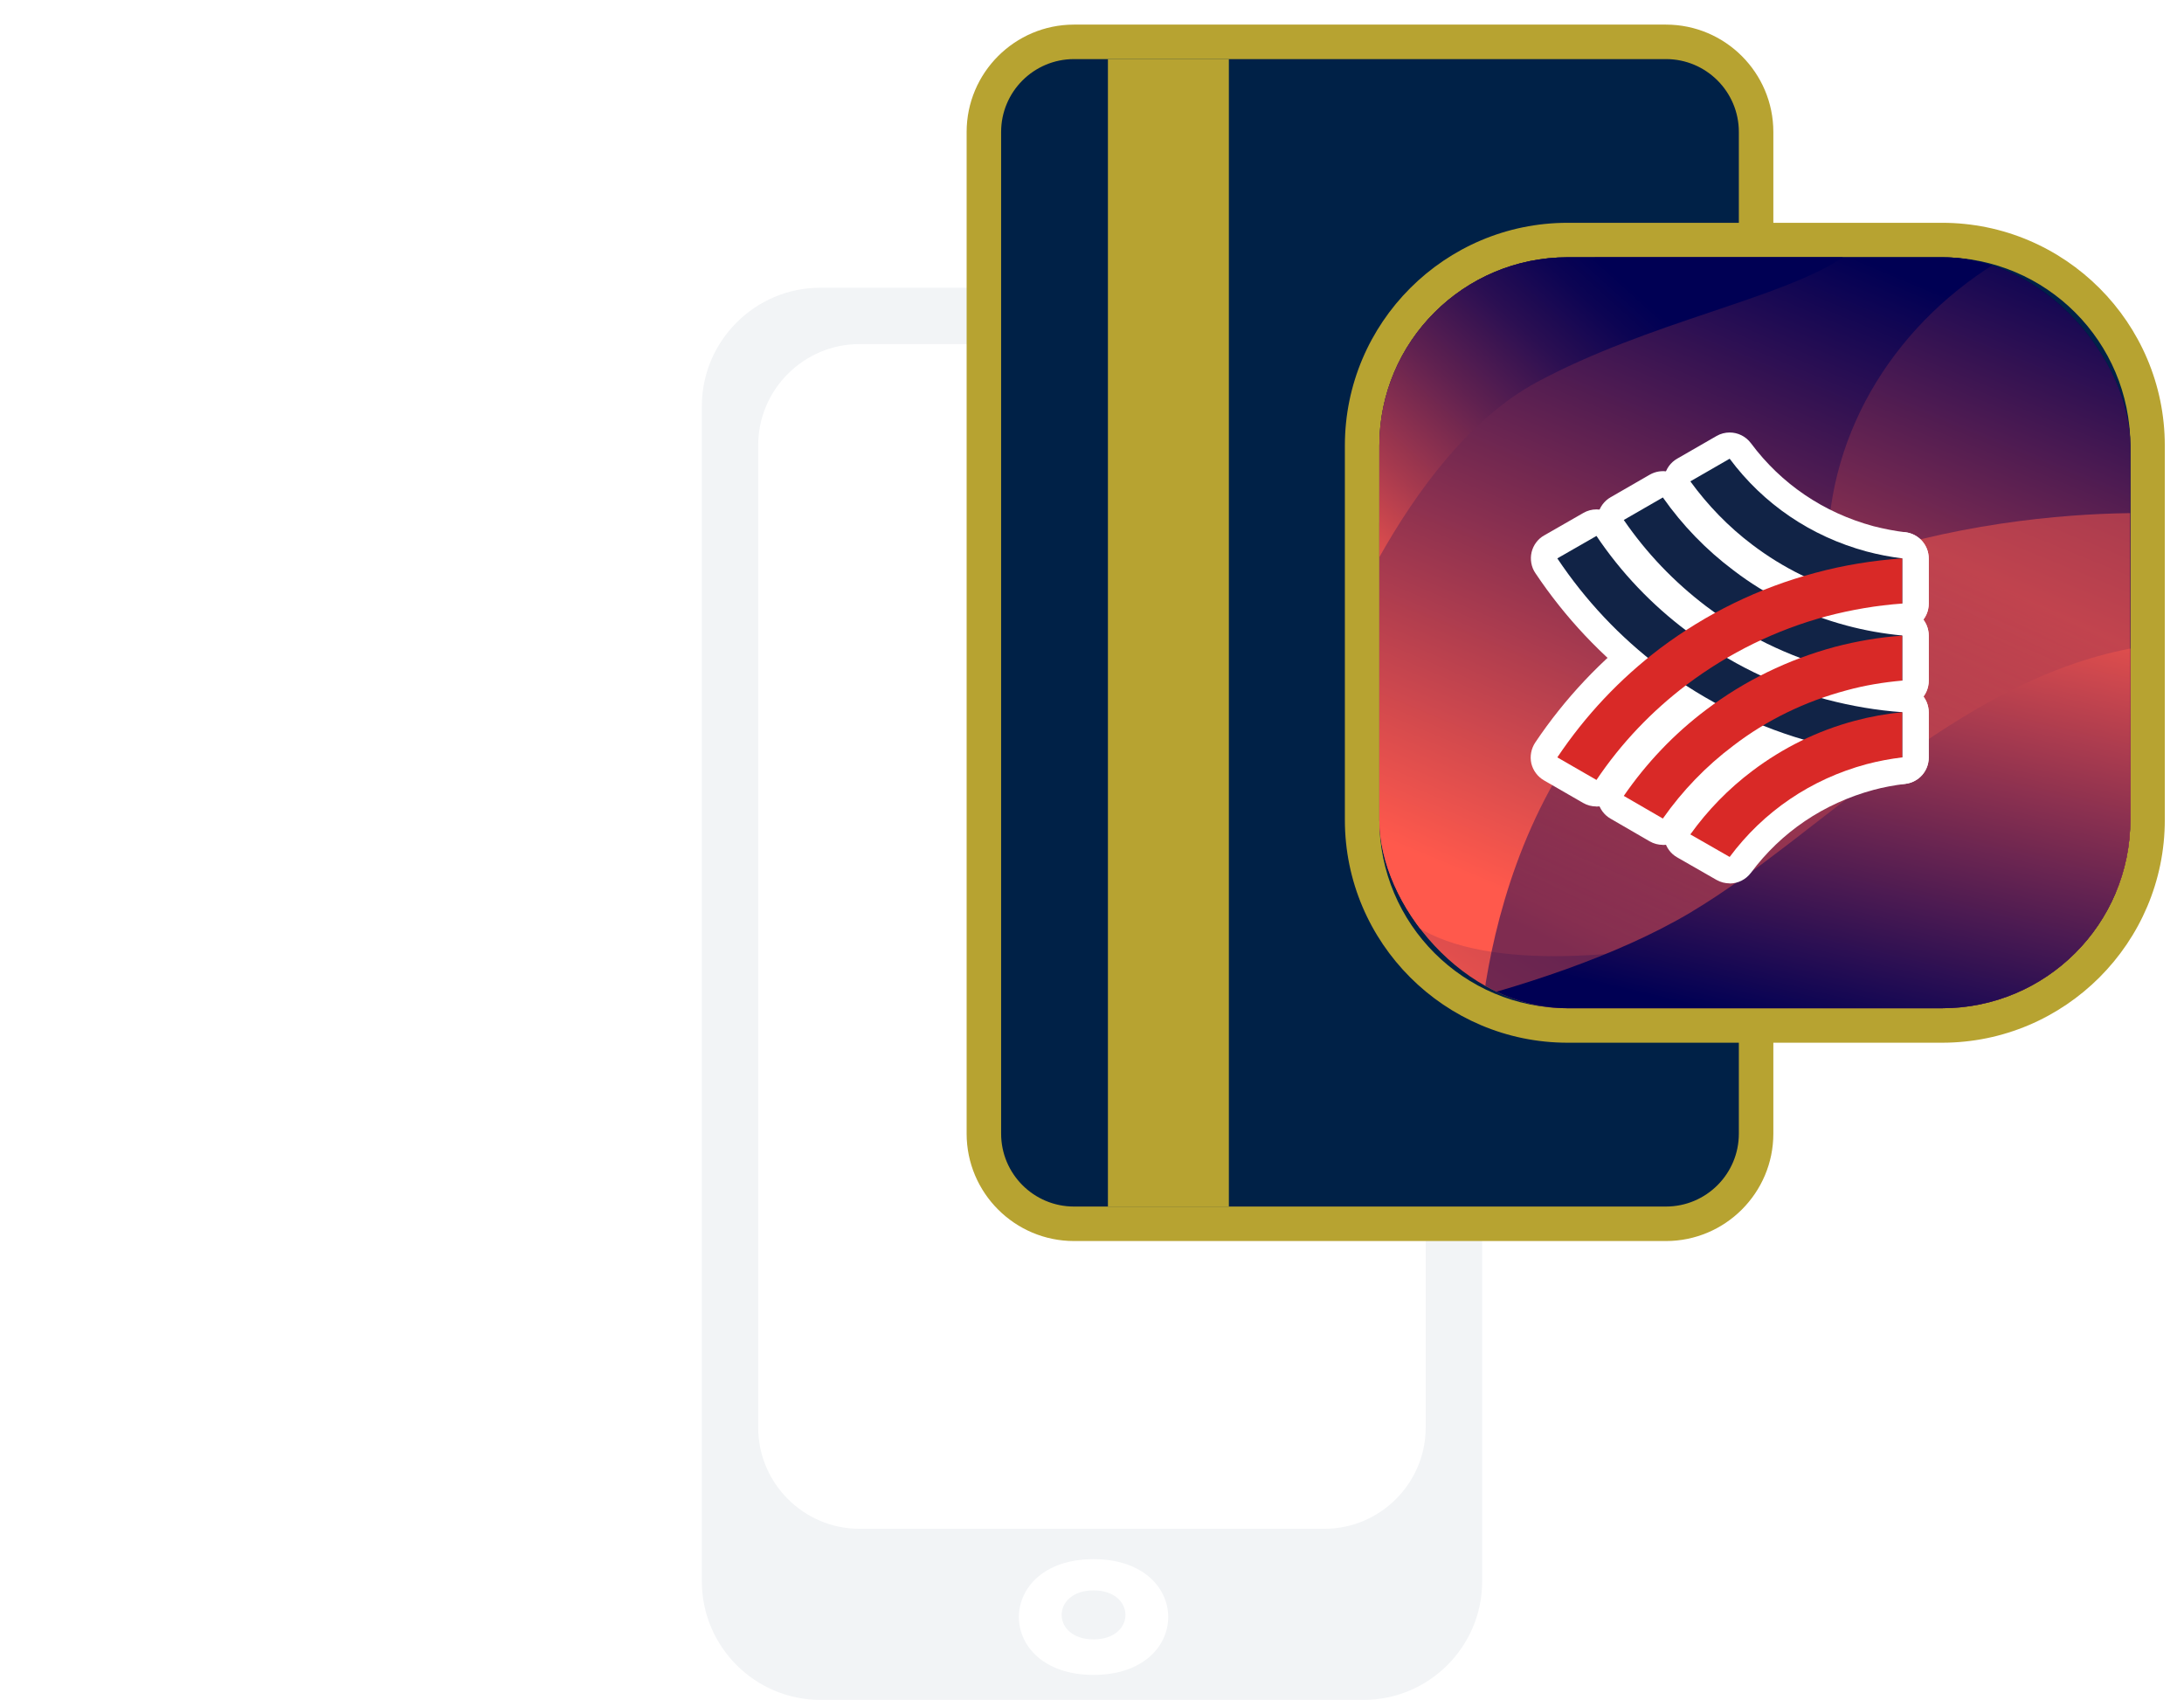 <?xml version="1.0" encoding="UTF-8"?>
<svg id="Layer_2" data-name="Layer 2" xmlns="http://www.w3.org/2000/svg" xmlns:xlink="http://www.w3.org/1999/xlink" viewBox="0 0 189.97 147.85">
  <defs>
    <style>
      .cls-1 {
        clip-path: url(#clippath);
      }

      .cls-2 {
        fill: none;
      }

      .cls-2, .cls-3, .cls-4, .cls-5, .cls-6, .cls-7, .cls-8, .cls-9, .cls-10, .cls-11, .cls-12, .cls-13, .cls-14 {
        stroke-width: 0px;
      }

      .cls-3 {
        fill: url(#linear-gradient);
      }

      .cls-15 {
        clip-path: url(#clippath-1);
      }

      .cls-16 {
        clip-path: url(#clippath-4);
      }

      .cls-17 {
        clip-path: url(#clippath-3);
      }

      .cls-18 {
        clip-path: url(#clippath-2);
      }

      .cls-19 {
        clip-path: url(#clippath-7);
      }

      .cls-20 {
        clip-path: url(#clippath-8);
      }

      .cls-21 {
        clip-path: url(#clippath-6);
      }

      .cls-22 {
        clip-path: url(#clippath-5);
      }

      .cls-23 {
        filter: url(#drop-shadow-1);
      }

      .cls-24 {
        opacity: .5;
      }

      .cls-4 {
        fill: url(#linear-gradient-4);
      }

      .cls-5 {
        fill: url(#linear-gradient-2);
      }

      .cls-6 {
        fill: url(#linear-gradient-3);
      }

      .cls-7 {
        fill: url(#linear-gradient-5);
      }

      .cls-8 {
        fill: url(#linear-gradient-6);
      }

      .cls-9 {
        fill: #f2f4f6;
      }

      .cls-10 {
        fill: #112346;
      }

      .cls-11 {
        fill: #d92927;
      }

      .cls-12 {
        fill: #b7a331;
      }

      .cls-13 {
        fill: #fff;
      }

      .cls-14 {
        fill: #002147;
      }
    </style>
    <clipPath id="clippath">
      <rect class="cls-2" x="119.98" y="22.38" width="65.32" height="65.32" rx="16.38" ry="16.38"/>
    </clipPath>
    <clipPath id="clippath-1">
      <rect class="cls-2" x="119.98" y="22.38" width="65.32" height="65.32"/>
    </clipPath>
    <linearGradient id="linear-gradient" x1="-1581.6" y1="197.55" x2="-1580.82" y2="197.55" gradientTransform="translate(-166165.36 -20722.44) rotate(180) scale(105.18 -105.18)" gradientUnits="userSpaceOnUse">
      <stop offset="0" stop-color="#000054"/>
      <stop offset="0" stop-color="#000054"/>
      <stop offset="1" stop-color="#ff594c"/>
    </linearGradient>
    <clipPath id="clippath-2">
      <path class="cls-2" d="M138.78,22.38c-2.53,1.22-5.23,2.97-7.47,5.46-3.43,3.81-8.45,8.93-11.33,17.64v31.68c6.68,12.96,43.93,1.34,49.13-1.37,5.5-2.87,4.13-9.17,0-11.93-4.13-2.75-7.95-11.45-5.37-19.2,3.42-10.26,12.18-15.74,21.56-20v-2.27h-46.52Z"/>
    </clipPath>
    <linearGradient id="linear-gradient-2" x1="-1579.66" y1="203.3" x2="-1578.88" y2="203.3" gradientTransform="translate(-126407.35 -16236.92) rotate(-180) scale(80.14 -80.14)" xlink:href="#linear-gradient"/>
    <clipPath id="clippath-3">
      <path class="cls-2" d="M174.43,22.38c-9.3,5.42-15.46,14.92-15.46,25.73,0,14.62,11.27,26.84,26.33,29.82V22.38h-10.87Z"/>
    </clipPath>
    <linearGradient id="linear-gradient-3" x1="-1579.7" y1="204.36" x2="-1578.92" y2="204.36" gradientTransform="translate(-118245.06 -15272.34) rotate(180) scale(74.98 -74.98)" xlink:href="#linear-gradient"/>
    <clipPath id="clippath-4">
      <rect class="cls-2" x="119.98" y="22.38" width="65.32" height="65.32"/>
    </clipPath>
    <clipPath id="clippath-5">
      <rect class="cls-2" x="128.52" y="44.63" width="62.49" height="49.51"/>
    </clipPath>
    <clipPath id="clippath-6">
      <path class="cls-2" d="M128.52,93.22s-.31-26.87,19.75-38.8c20.07-11.93,42.74-9.61,42.74-9.61v49.32l-62.49-.92Z"/>
    </clipPath>
    <linearGradient id="linear-gradient-4" x1="-1569.45" y1="153.57" x2="-1568.67" y2="153.57" gradientTransform="translate(89988.05 8860.82) scale(57.25 -57.25)" xlink:href="#linear-gradient"/>
    <clipPath id="clippath-7">
      <path class="cls-2" d="M147.1,79.34c-6.53,3.89-15.2,6.61-22.24,8.36h60.45v-31.29c-15.39,2.97-26.88,16.17-38.2,22.92"/>
    </clipPath>
    <linearGradient id="linear-gradient-5" x1="-1576.09" y1="152.82" x2="-1575.31" y2="152.82" gradientTransform="translate(90873.4 8869.91) scale(57.57 -57.57)" xlink:href="#linear-gradient"/>
    <clipPath id="clippath-8">
      <path class="cls-2" d="M119.98,22.38v26.08c3.18-5.66,7.81-12.05,13.7-15.22,9.76-5.25,21.36-7.28,26.64-10.87h-40.34Z"/>
    </clipPath>
    <linearGradient id="linear-gradient-6" x1="-1594.07" y1="215.64" x2="-1593.29" y2="215.64" gradientTransform="translate(-72270.11 -9762.01) rotate(180) scale(45.43 -45.43)" gradientUnits="userSpaceOnUse">
      <stop offset="0" stop-color="#000054"/>
      <stop offset=".09" stop-color="#0c0453"/>
      <stop offset=".25" stop-color="#2b0f52"/>
      <stop offset=".46" stop-color="#5f2150"/>
      <stop offset=".72" stop-color="#a73a4e"/>
      <stop offset="1" stop-color="#ff594c"/>
    </linearGradient>
    <filter id="drop-shadow-1" filterUnits="userSpaceOnUse">
      <feOffset dx="-2.18" dy="2.18"/>
      <feGaussianBlur result="blur" stdDeviation="1.09"/>
      <feFlood flood-color="#000" flood-opacity=".75"/>
      <feComposite in2="blur" operator="in"/>
      <feComposite in="SourceGraphic"/>
    </filter>
  </defs>
  <g id="Visual">
    <g>
      <rect class="cls-2" width="189.97" height="147.85"/>
      <path class="cls-9" d="M95.12,138.34c-3.7,0-3.7,4.26,0,4.26s3.7-4.26,0-4.26ZM118.63,25.03h-47.29c-5.66,0-10.29,4.63-10.29,10.29h0v102.25c0,5.66,4.63,10.29,10.29,10.29h47.29c5.66,0,10.29-4.63,10.29-10.29h0V35.32c0-5.66-4.63-10.29-10.29-10.29ZM95.12,145.69c-8.66,0-8.66-10.07,0-10.07s8.66,10.07,0,10.07ZM124.01,124.2c-.01,4.83-3.97,8.78-8.8,8.78h-40.46c-4.84,0-8.8-3.96-8.8-8.8V38.71c.01-4.83,3.97-8.78,8.8-8.78h40.46c4.84,0,8.8,3.96,8.8,8.8v85.46Z"/>
      <g>
        <g>
          <g>
            <path class="cls-14" d="M93.42,3.64h51.49c4.33,0,7.84,3.51,7.84,7.84v87.13c0,4.33-3.51,7.84-7.84,7.84h-51.49c-4.33,0-7.84-3.51-7.84-7.84V11.48c0-4.33,3.51-7.84,7.84-7.84Z"/>
            <path class="cls-12" d="M144.91,5.14c3.5,0,6.34,2.84,6.34,6.34v87.13c0,3.5-2.84,6.34-6.34,6.34h-51.49c-3.5,0-6.34-2.84-6.34-6.34V11.48c0-3.5,2.84-6.34,6.34-6.34h51.49M144.91,2.14h-51.49c-5.15,0-9.34,4.19-9.34,9.34v87.13c0,5.15,4.19,9.34,9.34,9.34h51.49c5.15,0,9.34-4.19,9.34-9.34V11.48c0-5.15-4.19-9.34-9.34-9.34h0Z"/>
          </g>
          <rect class="cls-12" x="96.37" y="5.14" width="10.52" height="99.81"/>
        </g>
        <g>
          <g>
            <path class="cls-14" d="M136.36,20.88h32.56c9.87,0,17.88,8.01,17.88,17.88v32.56c0,9.87-8.01,17.88-17.88,17.88h-32.56c-9.87,0-17.88-8.01-17.88-17.88v-32.56c0-9.87,8.01-17.88,17.88-17.88Z"/>
            <path class="cls-12" d="M168.92,22.38c9.05,0,16.38,7.34,16.38,16.38v32.56c0,9.05-7.33,16.38-16.38,16.38h-32.56c-9.05,0-16.38-7.34-16.38-16.38v-32.56c0-9.05,7.33-16.38,16.38-16.38h32.56M168.92,19.38h-32.56c-10.69,0-19.38,8.7-19.38,19.38v32.56c0,10.69,8.7,19.38,19.38,19.38h32.56c10.69,0,19.38-8.7,19.38-19.38v-32.56c0-10.69-8.7-19.38-19.38-19.38h0Z"/>
          </g>
          <g class="cls-1">
            <g>
              <g>
                <g class="cls-15">
                  <rect class="cls-3" x="107.45" y="9.85" width="90.39" height="90.39" transform="translate(23.21 152.91) rotate(-56.92)"/>
                </g>
                <g class="cls-18">
                  <rect class="cls-5" x="108.7" y="12.95" width="87.87" height="86.6" transform="translate(41.21 174.77) rotate(-67)"/>
                </g>
                <g class="cls-17">
                  <rect class="cls-6" x="141.43" y="27.35" width="61.4" height="45.62" transform="translate(59.81 189.91) rotate(-67.46)"/>
                </g>
                <g class="cls-16">
                  <g class="cls-24">
                    <g class="cls-22">
                      <g class="cls-21">
                        <rect class="cls-4" x="122.63" y="28.77" width="73.96" height="79.09" transform="translate(28.18 181.76) rotate(-63.97)"/>
                      </g>
                    </g>
                  </g>
                </g>
                <g class="cls-19">
                  <rect class="cls-7" x="132.95" y="39.07" width="44.26" height="65.99" transform="translate(49.51 206.59) rotate(-76.8)"/>
                </g>
                <g class="cls-20">
                  <rect class="cls-8" x="116.96" y="11.71" width="46.38" height="47.43" transform="translate(20.03 115.85) rotate(-47.99)"/>
                </g>
              </g>
              <g class="cls-23">
                <path class="cls-13" d="M167.64,52.62c-.08,0-.16,0-.25-.01-1.53-.16-2.99-.43-4.46-.81-3.53-.94-6.79-2.53-9.71-4.74-2.24-1.69-4.21-3.71-5.87-6-.38-.53-.52-1.19-.39-1.83.14-.64.54-1.19,1.1-1.51l3.42-1.97c.36-.21.76-.31,1.15-.31.71,0,1.4.33,1.85.93,2.64,3.55,6.33,6.05,10.66,7.22.95.24,1.87.42,2.79.53,1.15.14,2.02,1.12,2.02,2.29v3.92c0,.65-.28,1.28-.77,1.71-.42.38-.97.59-1.54.59"/>
                <path class="cls-13" d="M167.64,59.32c-.06,0-.12,0-.18,0-2.13-.17-4.18-.51-6.26-1.05-4.44-1.22-8.46-3.2-12-5.87-2.97-2.25-5.55-4.95-7.67-8.03-.36-.53-.49-1.19-.35-1.81.14-.63.54-1.17,1.1-1.49l3.4-1.96c1.03-.59,2.34-.31,3.03.67,1.58,2.24,3.48,4.2,5.64,5.82,2.67,2.04,5.71,3.53,9.05,4.43,1.42.38,2.93.65,4.47.8,1.18.11,2.08,1.11,2.08,2.29v3.92c0,.64-.27,1.26-.74,1.69-.43.39-.99.61-1.56.61"/>
                <path class="cls-13" d="M167.5,66c-2.67-.17-5.38-.62-8.03-1.34-5.16-1.36-9.97-3.71-14.29-6.96-3.68-2.78-6.86-6.16-9.45-10.03-.36-.53-.47-1.19-.33-1.81.15-.62.54-1.16,1.1-1.47l3.4-1.95c.36-.21.75-.31,1.14-.31.75,0,1.47.36,1.91,1.02,1.98,2.96,4.46,5.56,7.36,7.75,3.41,2.58,7.22,4.45,11.35,5.55,2.07.54,4.09.88,6.14,1.03,1.21.09,2.14,1.09,2.14,2.3v3.93c0,.64-.26,1.24-.73,1.68-.43.4-.99.63-1.58.63-.05,0-.1,0-.14,0"/>
                <path class="cls-13" d="M141.03,67.97c-.39,0-.79-.1-1.15-.31l-3.4-1.96c-.55-.32-.95-.85-1.1-1.47-.14-.62-.02-1.27.33-1.81,2.59-3.86,5.77-7.23,9.45-10.02,4.31-3.25,9.12-5.59,14.31-6.97,2.57-.69,5.27-1.14,8.01-1.33.05,0,.11,0,.16,0,.58,0,1.14.22,1.57.62.47.44.73,1.04.73,1.68v3.93c0,1.21-.93,2.21-2.14,2.3-2.06.15-4.07.48-6.16,1.03-4.09,1.1-7.91,2.96-11.34,5.54-2.9,2.19-5.38,4.8-7.36,7.76-.44.66-1.17,1.02-1.92,1.02"/>
                <path class="cls-13" d="M146.82,71.31c-.39,0-.79-.1-1.15-.31l-3.4-1.97c-.56-.32-.95-.86-1.1-1.49-.14-.63-.01-1.29.35-1.81,2.15-3.11,4.73-5.81,7.67-8.02,3.56-2.7,7.59-4.67,11.98-5.85,2.13-.56,4.19-.9,6.3-1.06.65-.05,1.27.17,1.74.61.47.44.73,1.05.73,1.69v3.92c0,1.19-.91,2.19-2.1,2.29-1.61.15-3.06.4-4.45.78-3.34.9-6.39,2.38-9.05,4.42-2.17,1.63-4.07,3.59-5.65,5.83-.45.63-1.16.98-1.88.98"/>
                <path class="cls-13" d="M152.63,74.66c-.39,0-.78-.1-1.14-.3l-3.42-1.96c-.57-.32-.97-.87-1.11-1.51-.14-.64,0-1.3.38-1.83,1.63-2.28,3.61-4.31,5.88-6.02,2.93-2.21,6.19-3.8,9.69-4.73,1.5-.4,2.97-.67,4.5-.82.08,0,.15-.01.23-.01.57,0,1.12.21,1.55.6.48.44.76,1.06.76,1.71v3.93c0,1.16-.86,2.14-2.02,2.28-1.03.13-1.94.3-2.79.53-4.33,1.17-8.02,3.66-10.66,7.21-.45.6-1.14.93-1.85.93"/>
                <path class="cls-10" d="M167.64,46.39c-1.05-.13-2.08-.33-3.1-.6-4.84-1.31-8.97-4.12-11.91-8.07l-3.42,1.97c1.52,2.09,3.33,3.96,5.4,5.52,2.67,2.02,5.64,3.49,8.89,4.35,1.38.35,2.74.6,4.14.75v-3.92Z"/>
                <path class="cls-10" d="M167.64,57.02v-3.92c-1.64-.16-3.25-.44-4.85-.87-3.59-.96-6.92-2.57-9.84-4.81-2.37-1.78-4.42-3.9-6.13-6.33l-3.4,1.96c1.98,2.88,4.37,5.38,7.16,7.5,3.35,2.53,7.13,4.36,11.19,5.48,1.95.51,3.89.83,5.87.99"/>
                <path class="cls-10" d="M141.04,44.43c2.15,3.2,4.81,5.99,7.89,8.3,3.65,2.76,7.72,4.75,12.14,5.94,2.18.57,4.35.94,6.57,1.1v3.93c-2.56-.16-5.09-.59-7.57-1.26-4.91-1.3-9.45-3.53-13.51-6.58-3.5-2.65-6.48-5.82-8.92-9.47l3.4-1.95Z"/>
                <path class="cls-11" d="M141.04,65.67c2.15-3.2,4.81-5.99,7.89-8.32,3.65-2.74,7.72-4.74,12.14-5.93,2.18-.57,4.35-.94,6.57-1.1v-3.93c-2.56.18-5.09.59-7.57,1.26-4.91,1.31-9.45,3.53-13.51,6.58-3.5,2.66-6.48,5.83-8.92,9.47l3.4,1.96Z"/>
                <path class="cls-11" d="M167.64,53.1v3.92c-1.64.15-3.25.41-4.85.85-3.59.96-6.92,2.57-9.84,4.81-2.37,1.78-4.42,3.91-6.13,6.34l-3.4-1.97c1.98-2.87,4.37-5.39,7.16-7.49,3.35-2.54,7.13-4.37,11.19-5.47,1.95-.51,3.89-.84,5.87-.98"/>
                <path class="cls-11" d="M167.64,63.7c-1.05.13-2.08.32-3.1.59-4.84,1.3-8.97,4.12-11.91,8.07l-3.42-1.96c1.52-2.12,3.33-3.97,5.4-5.53,2.67-2.01,5.64-3.48,8.89-4.35,1.38-.37,2.74-.61,4.14-.75v3.92Z"/>
              </g>
            </g>
          </g>
        </g>
      </g>
    </g>
  </g>
</svg>